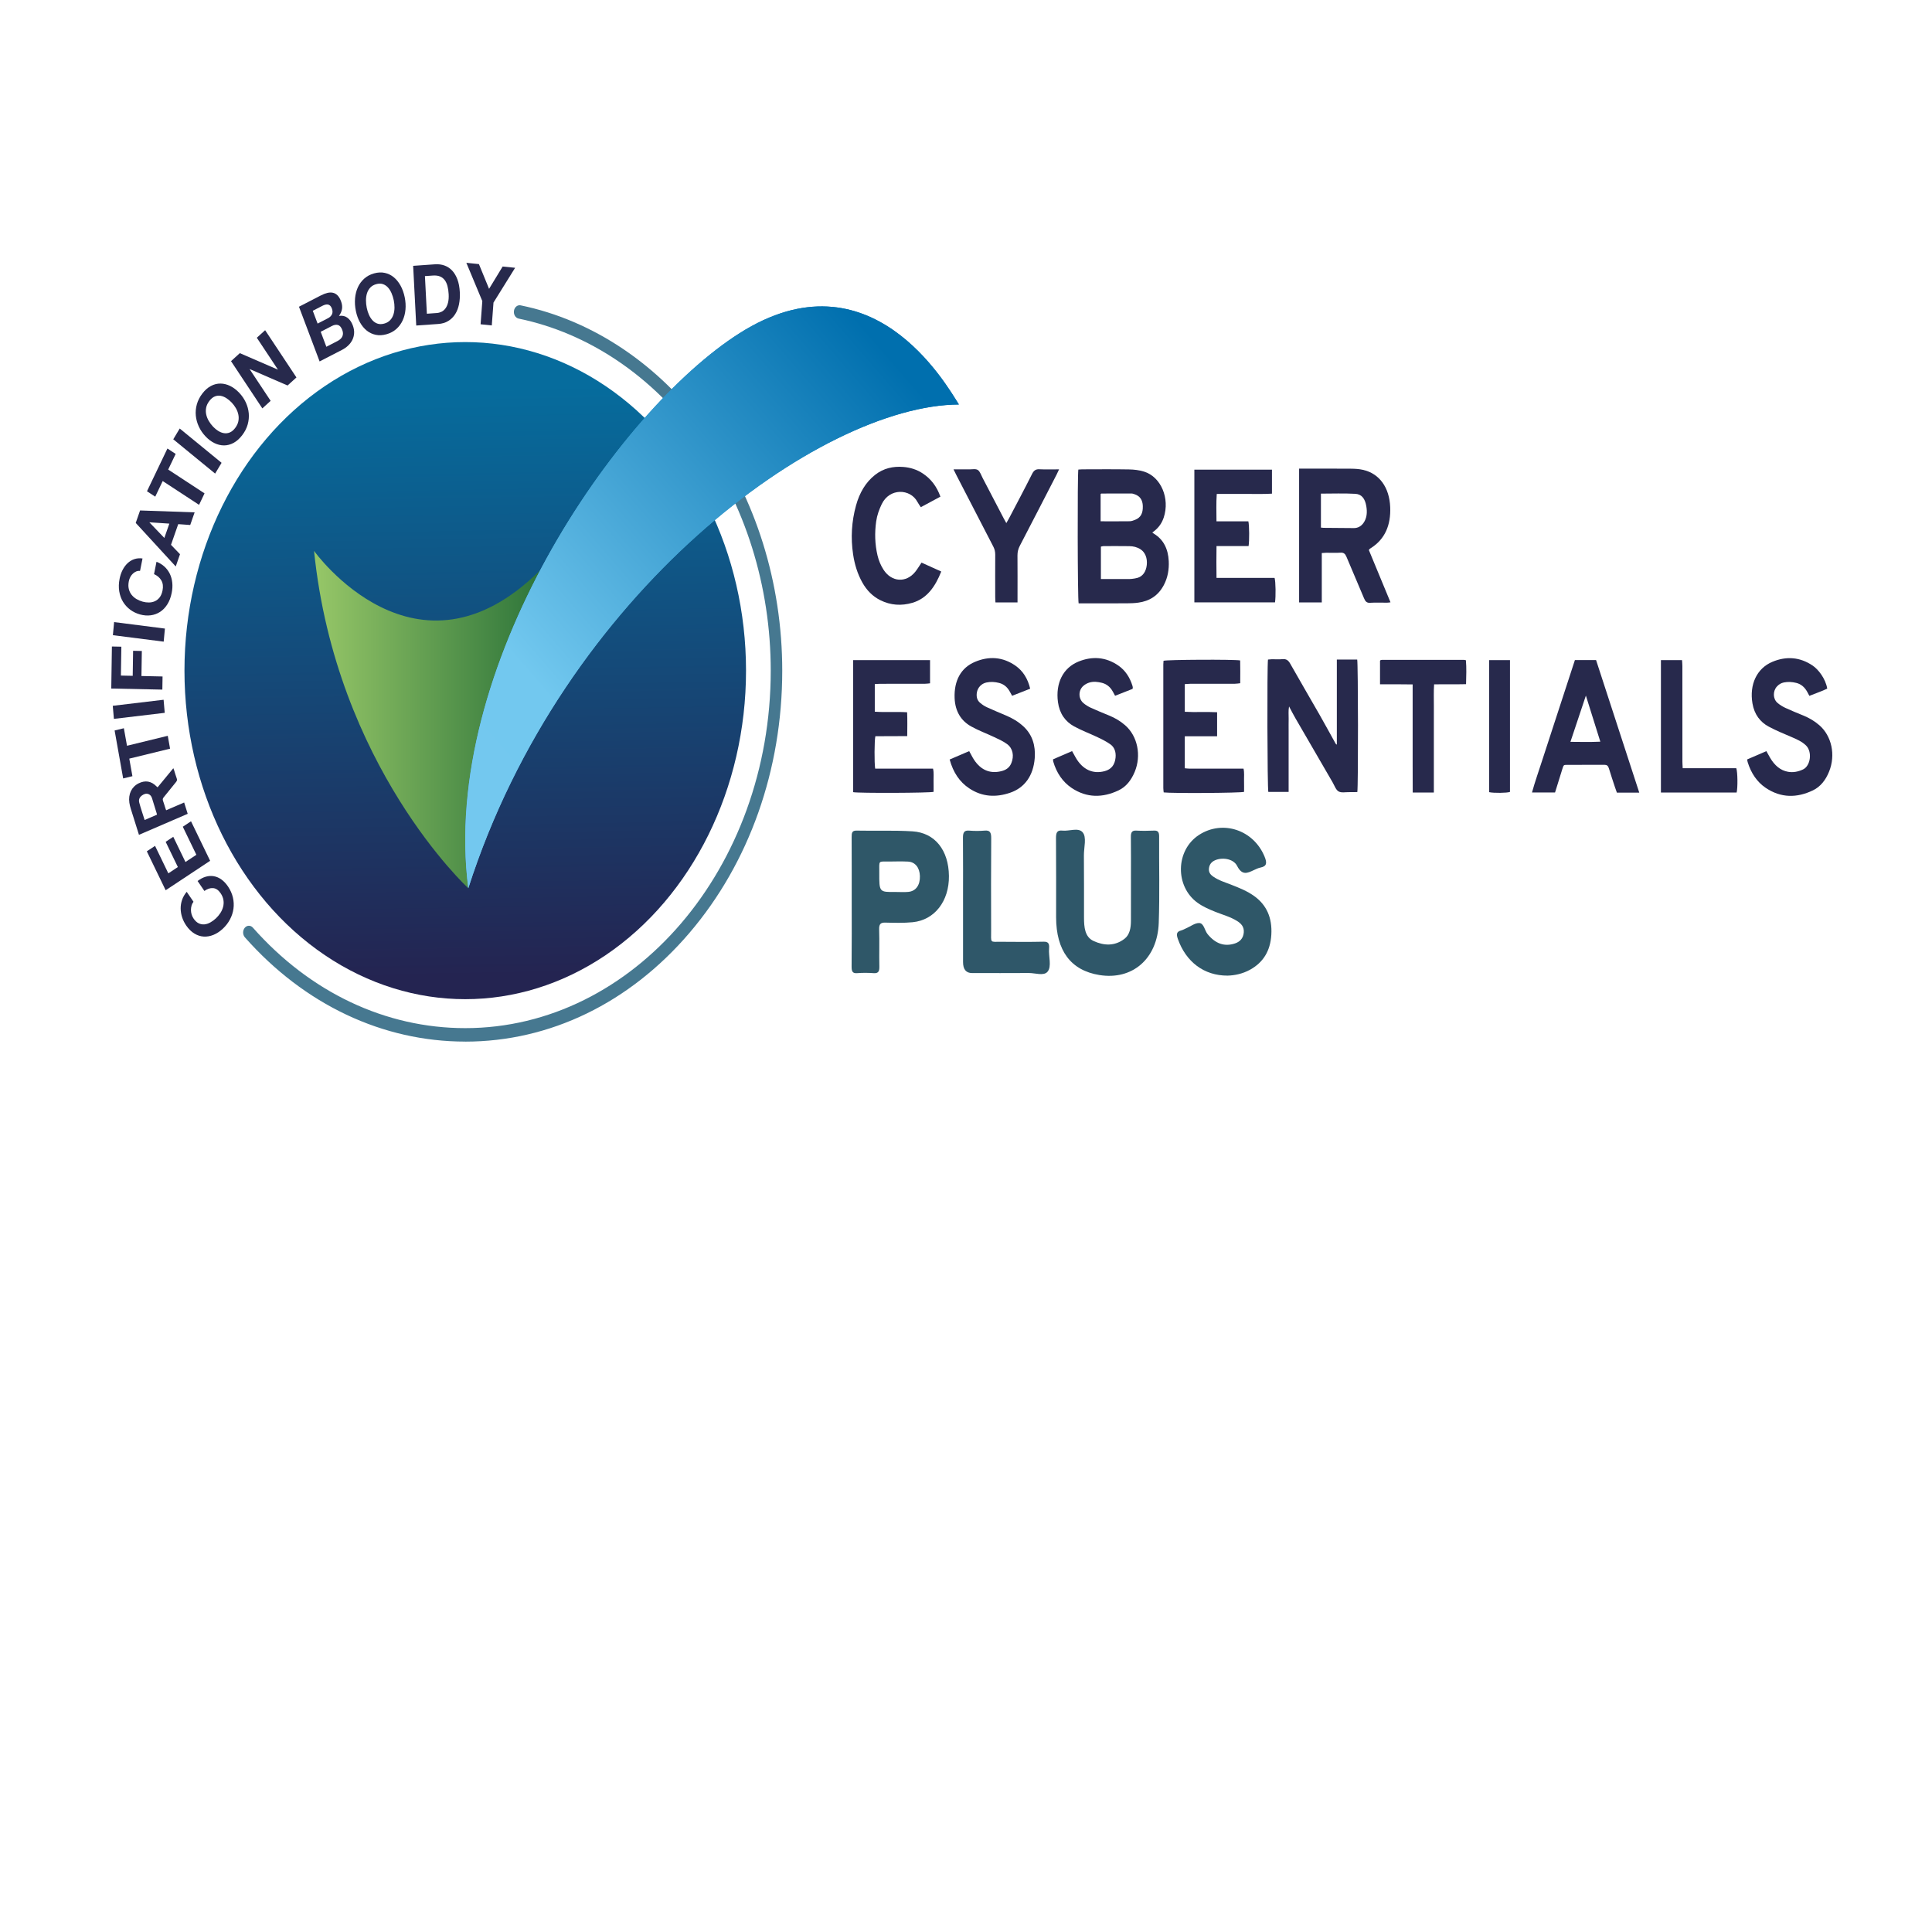 <?xml version="1.0" encoding="utf-8"?>
<svg id="Layer_2" data-name="Layer 2" viewBox="0 0 1364.28 1364.28" xmlns="http://www.w3.org/2000/svg">
  <defs>
    <style>.cls-1 { fill: url("#linear-gradient"); }
.cls-1, .cls-2, .cls-3, .cls-4, .cls-5, .cls-6, .cls-7 { stroke-width: 0px; }
.cls-8 { fill: rgb(255, 255, 255); stroke: rgb(255, 255, 255); stroke-miterlimit: 10; }
.cls-2 { fill: url("#linear-gradient-2"); }
.cls-3 { fill: url("#linear-gradient-3"); }
.cls-4 { fill: rgb(70, 120, 144); }
.cls-5 { fill: rgb(39, 41, 76); }
.cls-6 { fill: rgb(47, 87, 104); }
.cls-7 { fill: rgb(47, 87, 105); }</style>
    <linearGradient id="linear-gradient" x1="344.16" y1="510.5" x2="349.26" y2="848.49" gradientUnits="userSpaceOnUse">
      <stop offset="0" stop-color="#066c9d"/>
      <stop offset="1" stop-color="#242451"/>
    </linearGradient>
    <linearGradient id="linear-gradient-2" x1="245.14" y1="701.01" x2="396.94" y2="701.01" gradientUnits="userSpaceOnUse">
      <stop offset="0" stop-color="#97c768"/>
      <stop offset="1" stop-color="#2e753a"/>
    </linearGradient>
    <linearGradient id="linear-gradient-3" x1="617.28" y1="478.65" x2="347.44" y2="752.35" gradientUnits="userSpaceOnUse">
      <stop offset="0" stop-color="#006fae"/>
      <stop offset="0.78" stop-color="#72c8ef"/>
      <stop offset="1" stop-color="#73c8ef"/>
    </linearGradient>
  </defs>
  <g id="Layer_1-2" data-name="Layer 1">
    <g style="" transform="matrix(1.052, 0, 0, 1.231, -36.111, -354.815)">
      <circle class="cls-1" cx="346.62" cy="672.93" r="188.47"/>
      <path class="cls-4" d="m346.61,885.73c-55.5,0-108.02-21.24-147.91-59.81-1.53-1.48-1.57-3.93-.09-5.46,1.48-1.53,3.93-1.58,5.46-.09,38.44,37.17,89.06,57.64,142.54,57.64,113.08,0,205.07-91.99,205.07-205.07,0-48.5-17.24-95.56-48.55-132.5-30.95-36.52-73.81-61.18-120.68-69.45-2.1-.37-3.5-2.37-3.13-4.47.37-2.1,2.37-3.5,4.47-3.13,48.64,8.57,93.11,34.17,125.23,72.06,32.49,38.34,50.38,87.17,50.38,137.5,0,56.84-22.13,110.28-62.33,150.47s-93.63,62.33-150.47,62.33Z"/>
      <g>
        <path class="cls-5" d="m162.93,807.67c-.28.8-.43,1.63-.43,2.5,0,.87.14,1.72.43,2.58.29.85.73,1.64,1.31,2.37,1.06,1.33,2.22,2.25,3.47,2.76,1.25.51,2.54.71,3.86.6,1.32-.11,2.64-.48,3.95-1.1s2.55-1.4,3.73-2.34c1.13-.9,2.11-1.91,2.97-3.02.85-1.11,1.47-2.3,1.86-3.55.39-1.26.47-2.55.24-3.89-.23-1.33-.87-2.66-1.93-3.99-1.44-1.8-3.12-2.77-5.03-2.9-1.91-.13-3.86.41-5.84,1.63l-4.56-5.7c1.8-1.19,3.62-2.01,5.47-2.47,1.85-.46,3.66-.55,5.43-.29,1.77.26,3.46.89,5.06,1.86,1.6.98,3.06,2.29,4.38,3.94,1.64,2.05,2.76,4.18,3.36,6.39.6,2.21.72,4.37.37,6.5-.35,2.13-1.13,4.16-2.34,6.11-1.21,1.95-2.79,3.71-4.74,5.27-2,1.6-4.1,2.79-6.29,3.56-2.19.77-4.38,1.1-6.55,1-2.18-.1-4.28-.69-6.32-1.74-2.04-1.06-3.87-2.61-5.52-4.66-1.18-1.48-2.08-3.04-2.71-4.69-.62-1.65-.95-3.32-.97-5.01-.02-1.69.3-3.35.96-4.99.66-1.64,1.7-3.16,3.1-4.58l4.56,5.7c-.59.64-1.03,1.36-1.32,2.16Z"/>
        <path class="cls-5" d="m132.88,776.58l5.52-3.12,8.92,15.76,6.4-3.62-8.19-14.46,5.1-2.89,8.19,14.46,7.32-4.14-9.11-16.09,5.52-3.12,12.83,22.66-29.85,16.9-12.64-22.32Z"/>
        <path class="cls-5" d="m123.21,733.48l-6.21,1.3-5.74-27.51,6.21-1.3,2.1,10.06,27.37-5.71,1.54,7.38-27.37,5.71,2.1,10.06Z"/>
        <path class="cls-5" d="m110.02,693.11l34.12-3.47.76,7.5-34.12,3.47-.76-7.5Z"/>
        <path class="cls-5" d="m109.44,659.09l6.34.11-.3,16.57,7.93.14.26-14.36,5.86.11-.26,14.36,14.17.26-.14,7.54-34.29-.62.43-24.11Z"/>
        <path class="cls-5" d="m110.92,645.09l34.1,3.72-.82,7.5-34.1-3.71.82-7.5Z"/>
        <path class="cls-5" d="m125.84,616.01c-.8.27-1.55.68-2.23,1.21-.68.53-1.27,1.18-1.76,1.93-.49.76-.84,1.59-1.05,2.49-.38,1.65-.39,3.13-.02,4.43.37,1.3,1.01,2.44,1.92,3.41.91.97,2.01,1.78,3.31,2.42,1.3.65,2.68,1.14,4.14,1.48,1.4.33,2.81.48,4.21.46,1.4-.02,2.72-.26,3.94-.73,1.23-.47,2.3-1.21,3.2-2.21.91-1,1.56-2.33,1.94-3.99.52-2.25.25-4.16-.83-5.74-1.08-1.58-2.71-2.78-4.89-3.58l1.66-7.11c2.05.67,3.82,1.6,5.32,2.77,1.5,1.17,2.7,2.54,3.59,4.09.89,1.56,1.44,3.26,1.67,5.12s.1,3.82-.38,5.88c-.6,2.56-1.58,4.76-2.94,6.59-1.36,1.84-2.99,3.27-4.88,4.31-1.89,1.04-3.97,1.69-6.25,1.95-2.28.26-4.64.1-7.07-.46-2.49-.58-4.72-1.49-6.69-2.74-1.96-1.25-3.58-2.76-4.84-4.53s-2.11-3.79-2.54-6.04-.35-4.66.25-7.22c.43-1.84,1.1-3.52,2.01-5.03.91-1.51,2.03-2.8,3.34-3.86,1.32-1.06,2.82-1.84,4.51-2.33,1.69-.49,3.53-.62,5.52-.39l-1.66,7.11c-.87-.07-1.71.03-2.51.3Z"/>
        <path class="cls-5" d="m128.37,581.05l36.6,1.09-2.96,7.25-8.05-.49-4.85,11.87,6.05,5.38-2.87,7.03-26.85-24.98,2.92-7.16Zm19.64,7.56l-13.29-.76-.04.09,9.96,8.89,3.36-8.23Z"/>
        <path class="cls-5" d="m138.52,573.14l-5.53-3.1,13.72-24.52,5.53,3.1-5.02,8.97,24.4,13.66-3.68,6.58-24.4-13.65-5.02,8.97Z"/>
        <path class="cls-5" d="m154.96,534.05l28.1,19.67-4.33,6.18-28.1-19.67,4.33-6.18Z"/>
        <path class="cls-5" d="m167.82,532.99c-1.12-2.04-1.8-4.14-2.05-6.3-.25-2.16-.02-4.34.69-6.52.71-2.18,1.95-4.25,3.7-6.2,1.78-1.98,3.71-3.43,5.79-4.35,2.08-.93,4.21-1.38,6.39-1.36,2.18.02,4.34.48,6.48,1.37,2.15.9,4.17,2.2,6.07,3.91,1.86,1.67,3.33,3.51,4.43,5.53s1.75,4.1,1.98,6.24c.23,2.14-.02,4.29-.73,6.45-.71,2.16-1.96,4.23-3.74,6.2-1.76,1.95-3.68,3.4-5.76,4.35-2.08.95-4.2,1.43-6.35,1.43-2.15,0-4.29-.44-6.41-1.31-2.12-.87-4.11-2.15-5.97-3.82-1.9-1.71-3.42-3.59-4.53-5.63Zm13.04,2.46c1.24.66,2.51,1.08,3.81,1.26,1.3.18,2.59.05,3.87-.39,1.28-.44,2.49-1.29,3.62-2.56,1.13-1.26,1.85-2.55,2.16-3.87.3-1.32.3-2.62-.02-3.89-.32-1.28-.87-2.49-1.66-3.65-.79-1.16-1.72-2.22-2.79-3.19-1.12-1.01-2.31-1.85-3.59-2.55-1.27-.69-2.57-1.13-3.88-1.33-1.31-.19-2.61-.07-3.89.38-1.28.44-2.49,1.29-3.62,2.56-1.14,1.26-1.85,2.55-2.16,3.87-.3,1.32-.29,2.62.04,3.91s.91,2.53,1.73,3.72c.82,1.19,1.79,2.29,2.91,3.3,1.07.96,2.23,1.78,3.46,2.44Z"/>
        <path class="cls-5" d="m195.32,490.81l25.41,9.41.08-.06-14.1-18.18,5.58-4.33,21.02,27.1-5.96,4.62-25.35-9.4-.08.06,14.07,18.14-5.58,4.33-21.02-27.1,5.92-4.59Z"/>
        <path class="cls-5" d="m249.78,457.68c1.49-.66,2.91-1.13,4.26-1.41,1.35-.28,2.59-.31,3.74-.1,1.14.21,2.18.71,3.1,1.49.92.78,1.71,1.91,2.35,3.37.7,1.58.92,3.06.67,4.43s-.93,2.71-2.04,4c2.18-.3,4.05.04,5.62,1.01,1.57.97,2.78,2.44,3.65,4.4.7,1.58,1,3.09.89,4.52s-.52,2.74-1.23,3.93c-.72,1.19-1.66,2.26-2.84,3.2-1.18.94-2.47,1.72-3.88,2.34l-15.21,6.71-13.85-31.38,14.77-6.52Zm4.73,13.09c1.23-.54,2.11-1.28,2.64-2.22.53-.94.51-2.06-.07-3.38-.32-.73-.72-1.28-1.19-1.63-.47-.35-.98-.56-1.54-.63s-1.14-.03-1.76.12c-.62.15-1.23.36-1.85.63l-6.46,2.85,3.24,7.34,6.99-3.08Zm6.27,13.14c.67-.3,1.29-.65,1.85-1.05s1-.86,1.34-1.38c.33-.51.52-1.1.57-1.75.05-.65-.11-1.39-.47-2.21-.71-1.61-1.67-2.56-2.89-2.85-1.21-.29-2.57-.1-4.06.56l-7.52,3.32,3.8,8.61,7.38-3.26Z"/>
        <path class="cls-5" d="m272.65,459.41c.24-2.31.86-4.43,1.88-6.35,1.02-1.92,2.44-3.58,4.27-4.98,1.82-1.39,4.01-2.4,6.57-3.01,2.58-.62,5-.72,7.24-.3,2.24.42,4.25,1.25,6.03,2.5,1.78,1.25,3.3,2.86,4.56,4.81,1.26,1.95,2.19,4.18,2.79,6.67.58,2.43.75,4.78.51,7.07-.24,2.28-.88,4.37-1.91,6.26-1.03,1.89-2.45,3.53-4.26,4.9-1.81,1.37-4.01,2.37-6.59,2.99-2.55.61-4.96.72-7.21.32-2.25-.4-4.27-1.21-6.04-2.43-1.77-1.22-3.29-2.79-4.54-4.72s-2.17-4.1-2.75-6.53c-.6-2.49-.78-4.89-.54-7.21Zm9.35,9.42c.64,1.25,1.45,2.31,2.42,3.2.97.89,2.11,1.51,3.41,1.87s2.78.34,4.43-.05,2.98-1.05,3.97-1.97c1-.91,1.73-1.99,2.19-3.22.46-1.23.7-2.55.71-3.95.01-1.4-.15-2.8-.49-4.2-.35-1.46-.85-2.84-1.51-4.13-.66-1.29-1.47-2.39-2.44-3.29-.97-.9-2.11-1.53-3.42-1.9s-2.78-.34-4.43.05c-1.65.4-2.98,1.05-3.97,1.97-1,.92-1.73,2-2.19,3.24-.46,1.25-.69,2.59-.69,4.04s.18,2.91.53,4.37c.34,1.4.83,2.72,1.47,3.97Z"/>
        <path class="cls-5" d="m326.41,439.85c2.21-.13,4.28.09,6.23.68,1.94.59,3.65,1.54,5.13,2.87,1.48,1.32,2.67,3.02,3.58,5.08.91,2.06,1.45,4.52,1.62,7.36.15,2.49-.03,4.81-.54,6.96-.51,2.15-1.37,4.03-2.57,5.64s-2.74,2.92-4.62,3.91c-1.88,1-4.13,1.57-6.75,1.73l-14.77.89-2.07-34.24,14.77-.89Zm1.16,27.94c1.09-.07,2.13-.31,3.13-.72,1-.41,1.88-1.05,2.63-1.92.75-.86,1.33-1.96,1.73-3.3.4-1.34.54-2.95.43-4.84-.1-1.73-.37-3.27-.79-4.64s-1.04-2.53-1.87-3.47c-.83-.94-1.89-1.64-3.18-2.09-1.3-.45-2.87-.62-4.72-.51l-5.37.32,1.3,21.58,6.71-.41Z"/>
        <path class="cls-5" d="m347.38,438.99l8.42.74,6.81,14.19,9.12-12.8,8.37.73-14.52,19.95-1.15,13.11-7.51-.66,1.16-13.3-10.72-21.96Z"/>
        <path class="cls-5" d="m131.41,758.62l8.3-3.06c-.09-.32-.13-.55-.21-.77-1.03-2.89-2.08-5.78-3.13-8.67-.4-1.1-1.14-1.91-2.24-2.31-1.59-.58-3.07-.15-4.44.69-1.7,1.04-2.45,2.39-1.86,4.25,1.04,3.31,2.35,6.53,3.58,9.87m-3.81,8.5l-.49-1.34c-1.66-4.5-3.34-8.99-4.96-13.51-.41-1.15-.79-2.34-.99-3.54-.82-5.01,1.49-9.12,6.25-11.15,4.35-1.85,8.4-1.37,12.02,1.8.12.11.24.22.38.32.06.04.15.04.36.11,3.44-3.57,6.92-7.18,10.5-10.9.2.42.35.69.46.97.6,1.62,1.13,3.26,1.81,4.84.4.91.18,1.46-.48,2.14-2.78,2.89-5.49,5.85-8.28,8.75-.63.65-.77,1.21-.41,2.05.58,1.35,1.03,2.76,1.55,4.14.15.37.32.74.53,1.23l12.08-4.45,2.39,6.49-32.73,12.06Z"/>
      </g>
      <path class="cls-7" d="m793.46,792.91c0-8.19.09-16.37-.04-24.56-.04-2.68.78-3.77,3.56-3.65,4.01.18,8.04.14,12.05,0,2.48-.08,3.38.8,3.36,3.33-.11,16.53.42,33.09-.26,49.59-.86,20.67-17.76,32.99-39.85,29.93-19.16-2.66-29.03-13.93-29.05-33.18-.01-15.09.08-30.18-.07-45.27-.03-3.23.72-4.74,4.24-4.4,4.61.44,10.56-1.88,13.53.87,3.04,2.82.9,8.82.96,13.41.15,11.88.02,23.76.07,35.63.02,5.46.51,11.09,6.41,13.41,6.96,2.73,14.21,3.06,20.79-1.27,3.5-2.31,4.28-6.26,4.3-10.25.04-7.87.01-15.73.02-23.6Z"/>
      <path class="cls-6" d="m858.31,847.89c-15.89.04-27.97-7.97-33.36-21.06-1.12-2.72-.87-4.16,2.13-4.83,1.24-.28,2.41-.88,3.61-1.33,2.86-1.06,5.73-3,8.56-2.95,3.22.06,3.65,4.27,5.68,6.38,5.15,5.37,11.15,7.36,18.35,5.33,3.15-.89,5.54-2.79,5.92-6.23.37-3.38-1.89-5.27-4.57-6.69-4.57-2.42-9.63-3.53-14.48-5.2-4.1-1.42-8.18-2.88-11.9-5.16-15.34-9.38-14.9-30.16.82-38.93,15.91-8.87,36.71-2.94,44.08,12.38,1.7,3.53,1.63,5.55-2.67,6.29-1.56.27-3.09.88-4.57,1.49-4.28,1.74-7.86,3.19-11.17-2.41-2.59-4.37-10.7-5.16-15.49-2.97-1.9.87-3.11,2.25-3.42,4.32-.34,2.26,1.01,3.65,2.71,4.68,3.89,2.34,8.3,3.41,12.55,4.85,5.18,1.74,10.34,3.49,15.04,6.36,8.31,5.07,12.22,12.41,11.57,22.15-.64,9.6-5.7,16.07-14.21,20.11-5.17,2.46-10.69,3.33-15.2,3.42Z"/>
      <path class="cls-6" d="m646.8,765.12c-12.5-.66-25.05-.19-37.57-.42-3.11-.06-3.25,1.47-3.24,3.82.07,12.36.04,24.72.04,37.07s.09,24.72-.07,37.07c-.04,2.91.71,4.02,3.74,3.81,3.68-.25,7.39-.22,11.07,0,2.93.17,3.91-.81,3.82-3.79-.19-7.06.13-14.12-.14-21.18-.13-3.34,1.13-4.07,4.15-4.02,6.1.12,12.23.28,18.3-.22,14.76-1.22,24.58-12.1,24.39-26.55-.19-14.75-9.38-24.8-24.5-25.59Zm-2.8,34.74c-2.86.22-5.75.04-8.63.04-10.84.1-10.88.1-10.83-10.95.04-7.51-.97-6.42,6.71-6.51,4.16-.05,8.32-.14,12.48.03,4.89.19,7.9,3.42,8.08,8.32.17,5.17-2.72,8.68-7.81,9.06Z"/>
      <path class="cls-7" d="m680.76,805.46c0-12.19.08-24.39-.05-36.58-.03-3.05.78-4.4,4.05-4.18,3.52.24,7.08.26,10.59,0,3.4-.25,4.34.99,4.32,4.33-.15,17.65-.11,35.3-.05,52.95.02,7.52-1.04,6.45,6.74,6.5,9.48.06,18.96.13,28.43-.05,3.02-.06,4.03.91,3.73,3.83-.47,4.57,1.94,10.39-1.05,13.4-2.55,2.57-8.26.7-12.56.73-12.69.08-25.38.03-38.07.03q-6.07,0-6.07-6.3c0-11.55,0-23.11,0-34.66Z"/>
      <path class="cls-2" d="m348.66,797.76s-88.78-69.9-103.53-193.51c0,0,68.46,81.98,151.81,11.06-34.98,56.6-57.42,121.96-48.28,182.45Z"/>
      <path class="cls-3" d="m348.66,797.76c-19.07-126.2,99.34-273.6,182.21-318.45,87.58-47.41,138.5,29.32,147.11,40.96-93,.33-265.5,107.37-329.32,277.49Z"/>
      <path class="cls-3" d="m348.66,797.76c-19.07-126.2,99.34-273.6,182.21-318.45,87.58-47.41,138.5,29.32,147.11,40.96-93,.33-265.5,107.37-329.32,277.49Z"/>
      <path class="cls-5" d="m773.13,587.27c6.74,0,13.13.05,19.52-.03,1.23-.02,2.48-.41,3.66-.83,3.75-1.3,5.27-3.73,5.12-7.91-.13-3.51-1.9-5.7-5.53-6.76-.7-.19-1.41-.42-2.13-.42-6.74-.02-13.5.02-20.24.03-.08,0-.14.11-.42.32v15.59Zm.18,33.12c6.2,0,12.06.02,17.91,0,.99,0,1.99,0,2.97-.1,1.26-.13,2.53-.29,3.74-.59,3.46-.86,5.7-3.6,6.16-7.38.49-3.92-1.07-7.25-4.18-8.98-2.35-1.3-4.92-1.79-7.54-1.81-5.78-.06-11.56-.05-17.32-.03-.6.01-1.19.21-1.75.3v18.58Zm34.47-26.69c.61.38.9.58,1.2.74,6.34,3.3,9.46,8.69,9.86,15.67.27,4.77-.65,9.35-3.16,13.5-3.88,6.47-9.96,9.45-17.19,10.31-2.67.34-5.39.38-8.08.4-9.75.03-19.48.02-29.22.02h-2.84c-.71-2.19-.85-73.51-.2-76.75.82-.03,1.7-.13,2.58-.13,10.45-.02,20.91-.11,31.38.05,3.4.05,6.87.38,10.14,1.25,11.38,3.01,17.48,15.35,13.22,26.37-1.43,3.65-3.97,6.4-7.69,8.58"/>
      <path class="cls-5" d="m920.99,571.41v19.47c.72.06,1.25.14,1.76.14,6.76.06,13.53.1,20.28.14,2.58.02,4.81-.91,6.47-2.87,2.4-2.85,2.64-6.23,1.95-9.7-.86-4.31-3.07-6.87-7.36-7.08-7.62-.37-15.26-.11-23.1-.11m-14.65-14.33h3.15c10.55,0,21.11-.05,31.66.03,2.69.02,5.42.14,8.07.66,10.97,2.11,17.71,10,18.27,21.37.5,10.39-3.56,18.38-12.86,23.45-.32.16-.64.34-.95.54-.13.1-.2.27-.51.66,4.76,9.82,9.57,19.74,14.52,29.97-1.01.1-1.68.21-2.36.21-3.79.01-7.59-.15-11.37.06-2.17.13-3.15-.74-4.05-2.61-3.84-7.94-7.91-15.78-11.76-23.74-.87-1.79-1.91-2.51-3.92-2.4-3.23.18-6.48.03-9.73.05-.88.02-1.76.1-2.93.16v28.32h-15.22v-76.73Z"/>
      <path class="cls-5" d="m899.32,742.51h-13.64c-.67-2-.88-72.17-.23-75.93.81-.06,1.7-.16,2.56-.18,2.43-.02,4.88.14,7.3-.05,2.35-.19,3.77.61,5.08,2.61,6.5,9.86,13.21,19.59,19.77,29.41,3.65,5.47,7.17,11.03,10.76,16.53.09.15.29.19.75.5v-48.81h13.67c.63,2.08.75,72.66.08,76-1.86.03-3.81.08-5.76.05-2.32-.03-5.01.51-6.89-.45-1.78-.92-2.75-3.44-4.02-5.3-8.33-12.23-16.63-24.46-24.92-36.71-1.41-2.07-2.68-4.24-4.23-6.71-.58,2.58-.21,4.85-.27,7.09-.06,2.26-.02,4.51-.02,6.77v35.17Z"/>
      <path class="cls-5" d="m836.03,633.79v-76.14h52.09v13.77c-6.21.32-12.31.11-18.41.14-6.12.05-12.25.02-18.65.02-.43,5.28-.2,10.34-.18,15.72h21.4c.66,2.34.72,11.11.15,14.18h-21.53c-.11,6.19-.11,12.09,0,18.26h38.98c.76,2.13.88,10.58.29,14.04h-54.14Z"/>
      <path class="cls-5" d="m607,666.91h51.61v13.3c-1.2.1-2.33.26-3.47.26-10.01.02-20.02,0-30.03.02-1.16,0-2.31.11-3.59.17v15.82c7.21.48,14.3-.08,21.71.34.23,4.55.1,8.92.07,13.67-7.32.1-14.4-.01-21.39.07-.66,2.29-.75,15.37-.13,18.58,6.37.03,12.84,0,19.31.02h19.53c.67,2.42.29,4.68.35,6.88.06,2.16.02,4.32.02,6.42-2.04.67-50.58.83-53.99.19v-75.74Z"/>
      <path class="cls-5" d="m1088.46,713.78c6.96.04,13.31.18,20.08-.09-3.27-8.89-6.39-17.39-9.7-26.43-3.56,9.09-6.87,17.53-10.37,26.53m46.2,29.13h-15.02c-.46-1.12-.92-2.18-1.34-3.25-1.35-3.54-2.76-7.06-4.01-10.63-.53-1.52-1.39-2.09-2.98-2.08-8.39.05-16.8.01-25.18.03-2.23.01-2.24.05-3.06,2.26-1.65,4.47-3.26,8.96-4.94,13.59h-15.48c2.08-6.45,4.69-12.62,7.03-18.89,2.42-6.4,4.86-12.8,7.32-19.21,2.4-6.32,4.82-12.63,7.24-18.95,2.4-6.29,4.82-12.6,7.22-18.91h14.21c9.62,25.25,19.24,50.49,28.99,76.04"/>
      <path class="cls-5" d="m851.3,710.59h-21.69v18.35c1.06.06,2.08.21,3.12.21,11,.02,22.01,0,33.01,0h3.3c.64,2.47.26,4.72.34,6.93.06,2.14.02,4.3.02,6.39-2.11.68-48.59.91-53.95.32-.1-.78-.26-1.63-.26-2.48-.01-23.65-.01-47.28,0-70.92,0-.71.1-1.43.14-2.1,1.96-.66,47.23-.86,51.44-.21.13,4.21.07,8.48.04,13.08-1.28.11-2.4.3-3.53.3-10.02.03-20.02.02-30.05.02-1.15.02-2.31.11-3.62.18v15.88c7.19.37,14.36-.08,21.69.26v13.8Z"/>
      <path class="cls-5" d="m1207.11,723.87c4.28-1.57,8.47-3.12,12.89-4.75.88,1.34,1.68,2.62,2.53,3.86,2.96,4.26,6.79,7.2,12.04,7.99,3.46.51,6.76-.05,10.04-1.36,5.06-2.03,6.39-10.21,1.87-13.85-2.79-2.24-6.08-3.43-9.38-4.66-5.24-1.92-10.53-3.75-15.6-6.08-5.65-2.61-9.59-6.95-10.85-13.3-2.14-10.76,2.88-20.11,13.4-23.85,9.24-3.3,18.43-2.82,27.1,2.22,3.59,2.08,8.55,7.32,9.7,13.16-3.81,1.6-7.86,2.69-11.99,4.15-.51-.83-.99-1.57-1.45-2.31-1.75-2.72-4.18-4.45-7.34-5.12-2.76-.58-5.54-.75-8.33-.26-1.83.32-3.43,1.11-4.75,2.4-2.72,2.64-2.63,6.98.38,9.25,1.64,1.23,3.53,2.21,5.43,2.96,3.94,1.57,7.94,2.93,11.94,4.34,3.84,1.35,7.49,3.12,10.77,5.56,8.37,6.19,11.06,17.1,6.61,26.57-2.31,4.92-5.81,8.74-10.87,10.82-10.78,4.42-21.49,4.45-31.73-1.45-5.81-3.35-9.81-8.42-12.1-14.78-.15-.4-.18-.85-.32-1.51"/>
      <path class="cls-5" d="m741.17,723.81c4.27-1.57,8.46-3.12,12.79-4.71.85,1.31,1.57,2.45,2.31,3.55,4.62,7.01,11.58,9.81,19.66,7.92,4.35-1.02,6.71-3.58,7.21-7.72.38-3.3-.77-6.02-3.52-7.67-2.67-1.61-5.6-2.85-8.52-4.03-5.23-2.15-10.69-3.84-15.81-6.25-5.86-2.72-9.78-7.33-10.82-13.94-1.68-10.76,3.35-19.58,13.72-23.2,9.19-3.2,18.32-2.77,26.87,2.29,4.58,2.72,7.7,6.74,9.49,11.77.08.24.15.51.16.78.02.18-.05.35-.14.8-3.76,1.28-7.67,2.58-11.74,3.96-.55-.87-1.03-1.59-1.49-2.34-1.73-2.74-4.21-4.4-7.35-5.09-2.77-.59-5.57-.88-8.32-.19-1.52.38-3.09,1.09-4.32,2.06-3.3,2.63-3.19,7.25.2,9.74,1.52,1.1,3.24,2,5,2.69,4.01,1.57,8.09,2.99,12.18,4.42,3.86,1.34,7.51,3.14,10.78,5.57,8.43,6.24,11.09,17.4,6.45,26.85-2.35,4.79-5.81,8.53-10.79,10.55-10.7,4.32-21.32,4.43-31.51-1.39-5.99-3.43-10.14-8.62-12.38-15.21-.08-.24-.05-.53-.09-1.22"/>
      <path class="cls-5" d="m671.79,723.91c4.5-1.65,8.71-3.2,13.1-4.8.8,1.26,1.51,2.4,2.24,3.52,4.61,6.96,11.2,9.73,19.35,7.97,2.79-.59,5.32-1.77,6.68-4.56,2-4.15,1.1-8.48-2.8-10.95-2.62-1.67-5.63-2.79-8.53-3.97-5.17-2.1-10.54-3.76-15.56-6.15-6.76-3.2-10.81-8.61-11.16-16.31-.45-9.94,4.22-17.37,13.64-20.75,9.34-3.38,18.65-2.96,27.33,2.26,4.86,2.94,8.13,7.28,9.75,13.13-4.06,1.38-8.03,2.71-12.12,4.07-.58-.9-1.06-1.65-1.54-2.38-1.68-2.64-4.07-4.29-7.11-4.98-2.85-.64-5.72-.8-8.59-.27-3.37.61-5.86,2.89-6.43,5.76-.46,2.47.21,4.53,2.24,5.95,1.39.99,2.9,1.88,4.48,2.48,4.27,1.68,8.61,3.2,12.92,4.77,4.28,1.54,8.27,3.55,11.83,6.4,5.76,4.64,8.01,10.81,7.38,17.98-.9,10.09-6.76,17.04-16.46,19.88-9.46,2.79-18.75,2.47-27.49-2.48-6.43-3.64-10.79-9.11-13.16-16.57"/>
      <path class="cls-5" d="m666.13,616.08c-4.1,8.89-9.77,15.53-19.32,17.93-7.4,1.86-14.65,1.49-21.71-1.54-5.02-2.18-9.01-5.59-11.99-10.17-3.19-4.91-5.14-10.29-6.14-16.06-1.67-9.51-1.01-18.86,1.95-28.03,2.34-7.25,6.42-13.29,12.81-17.58,5.71-3.84,12.1-4.98,18.84-4.54,4.72.3,9.26,1.46,13.38,3.86,5.24,3.01,9.13,7.24,11.62,13.18-4.42,2.03-8.71,4-13.16,6.05-.83-1.12-1.66-2.07-2.32-3.11-4.69-7.52-18.65-8.09-23.95,1.42-1.71,3.07-3.09,6.28-3.68,9.82-1.09,6.59-.88,13.11.9,19.56.82,2.99,2.19,5.73,4.05,8.2,5.38,7.09,15.08,7.67,21.23,1.22,1.47-1.55,2.69-3.35,4.26-5.32,4.18,1.62,8.51,3.28,13.24,5.11"/>
      <path class="cls-5" d="m674.38,557.46c3.97,0,7.36-.03,10.77.02,1.89.01,4.1-.45,5.56.37,1.46.83,2.21,2.96,3.2,4.56,4.75,7.76,9.49,15.55,14.23,23.31.47.77.98,1.5,1.67,2.58.66-.98,1.22-1.73,1.7-2.53,5.23-8.55,10.52-17.03,15.59-25.66,1.23-2.11,2.61-2.8,4.96-2.69,4.21.17,8.44.05,13.16.05-.65,1.22-1.09,2.06-1.57,2.86-8.24,13.67-16.47,27.35-24.77,40.98-1.07,1.76-1.6,3.49-1.58,5.57.08,7.94.03,15.87.03,23.81v3.11h-14.81c-.06-.99-.16-2.03-.16-3.07-.02-8.12-.05-16.23.01-24.35,0-1.68-.4-3.12-1.28-4.58-8.29-13.64-16.52-27.31-24.77-40.97-.54-.91-1.07-1.86-1.95-3.36"/>
      <path class="cls-5" d="m996.78,742.86h-14.17c-.02-5.24-.03-10.34-.05-15.45v-46.57c-3.87-.03-7.43-.06-11-.08h-10.9v-13.5c.06-.06.11-.13.18-.19.06-.06.13-.14.21-.16.35-.06.71-.16,1.07-.16,18.3,0,36.6,0,54.9.02.35,0,.69.11,1.29.21.45,4.47.24,8.92.1,13.72-7.16.16-14.15-.02-21.45.11-.35,4.29-.13,8.41-.16,12.52-.05,4.05-.01,8.12-.01,12.17v37.37Z"/>
      <path class="cls-5" d="m1200.04,742.85h-50.83v-75.93h14.17c.08,1.12.23,2.24.23,3.36.02,18.3,0,36.61.02,54.91,0,1.15.13,2.29.2,3.72h35.97c.92,2.26,1.03,11.08.24,13.95"/>
      <path class="cls-5" d="m1047.89,666.92v75.59c-1.93.63-11.01.74-14.01.13v-75.72h14.01Z"/>
    </g>
  </g>
</svg>